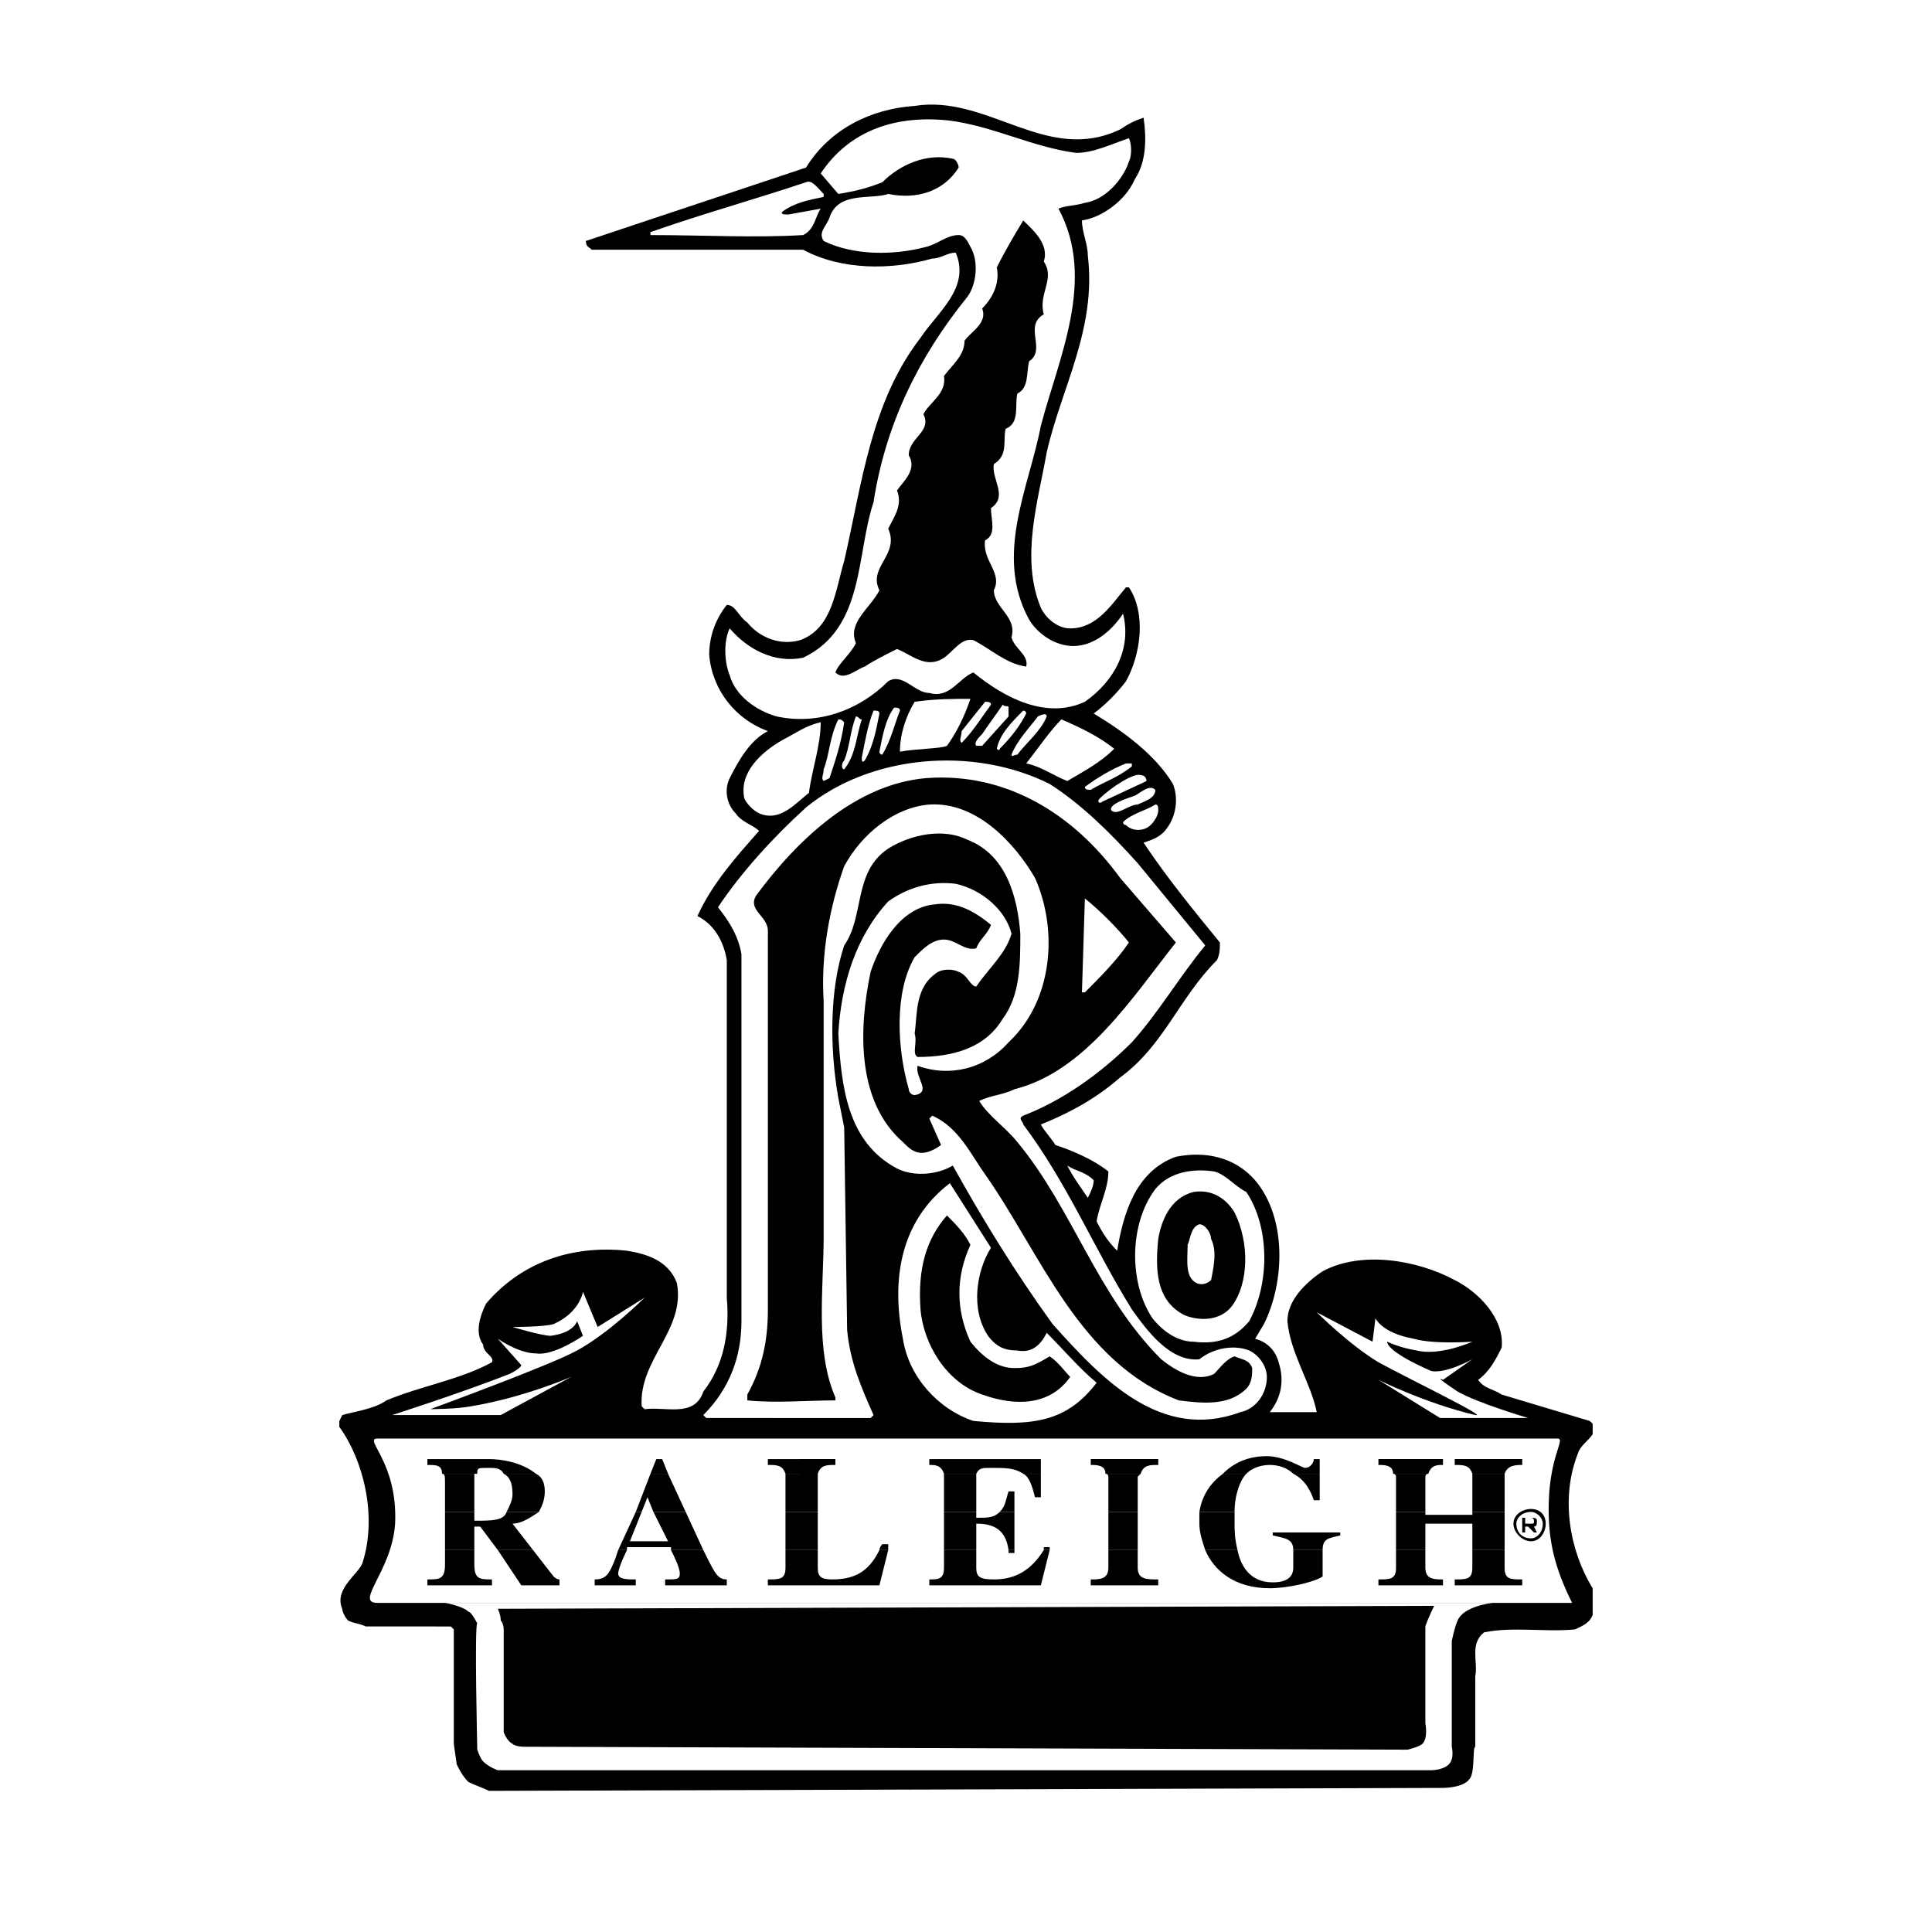 <?xml version="1.0" encoding="utf-8"?>
<!-- Generator: Adobe Illustrator 13.0.0, SVG Export Plug-In . SVG Version: 6.00 Build 14948)  -->
<!DOCTYPE svg PUBLIC "-//W3C//DTD SVG 1.0//EN" "http://www.w3.org/TR/2001/REC-SVG-20010904/DTD/svg10.dtd">
<svg version="1.0" id="Layer_1" xmlns="http://www.w3.org/2000/svg" xmlns:xlink="http://www.w3.org/1999/xlink" x="0px" y="0px"
	 width="192.756px" height="192.756px" viewBox="0 0 192.756 192.756" enable-background="new 0 0 192.756 192.756"
	 xml:space="preserve">
<g>
	<polygon fill-rule="evenodd" clip-rule="evenodd" fill="#FFFFFF" points="0,0 192.756,0 192.756,192.756 0,192.756 0,0 	"/>
	<path fill-rule="evenodd" clip-rule="evenodd" d="M111.753,12.911c0.878-0.586,1.464-0.878,2.343-1.171
		c0.293,2.05,0.293,4.393-0.879,6.15c-0.878,2.05-3.221,3.808-5.271,4.1c0,1.171,0.586,2.343,0.586,3.514
		c0.879,7.321-2.636,13.179-4.1,19.621c-0.879,4.979-2.636,10.543-0.586,15.521c0.586,1.171,1.758,2.05,2.929,2.05
		c2.636,0,4.1-2.342,5.564-4.1h0.292c1.758,2.636,1.172,6.736-0.292,9.372c-0.879,1.171-2.05,2.343-3.222,3.221
		c2.929,1.757,6.15,4.1,7.907,7.029c0.586,1.464,0.293,3.221-0.586,4.393c-0.586,0.878-1.464,1.171-2.343,1.464
		c2.343,3.514,4.979,6.735,7.614,9.957c0,0.586,0,1.171-0.293,1.757c-3.807,3.808-5.271,8.493-9.664,11.714
		c-2.343,2.051-4.979,3.514-7.907,4.686c0.293,0.586,0.879,1.172,1.464,2.051c1.758,0.586,3.808,1.463,5.272,2.635
		c0,1.758-0.879,3.223-1.172,4.979c0.586,1.172,1.172,2.051,2.05,2.93c0.586-3.516,1.757-7.908,5.857-9.373
		c2.928-0.584,5.856,0,7.906,2.344c3.222,3.807,2.929,10.25,0.879,14.35l-0.879,1.465c1.172,0.293,2.051,1.172,2.344,2.342
		c0.585,1.758,0.292,3.514-0.879,4.979h4.686c-0.586-2.928-2.636-5.857-2.929-9.078c0-2.049,1.758-3.807,3.515-4.979
		c3.807-2.049,9.371-1.172,13.178,0.879c2.343,1.172,4.979,3.807,4.686,6.736c-0.585,1.17-1.171,2.342-2.343,3.221
		c0.586,0.879,1.465,0.879,2.343,1.465c2.929,0.877,5.857,1.756,8.786,2.635c0.125,0.102,0.219,0.201,0.293,0.299v1.02
		c-0.391,0.613-1.291,1.205-1.465,1.902c-1.757,4.395-0.878,9.664,1.465,13.473v2.635c-0.293,0.879-1.172,1.172-1.758,1.465
		c-2.928,0.293-6.149-0.293-9.078,0.293c-1.464,1.17-0.586,2.928-0.878,4.393v7.029c-0.294,0,0,2.635-0.586,3.221
		c-0.586,0.879-2.636,0.879-2.636,0.879l-95.177,0.293c-0.585-0.293-1.464-0.586-2.05-0.879c-0.585-0.586-0.878-1.172-1.171-1.758
		l-0.293-2.049v-11.422l-0.292-0.293H36.49c-0.585-0.293-1.171-0.293-1.757-0.586c-0.293-0.293-0.586-0.879-0.586-1.172
		c-0.878-2.049,1.757-3.514,2.05-4.686c1.465-4.686,0-10.25-2.343-13.471v-0.562c0.078-0.184,0.187-0.396,0.293-0.609
		c0.878-0.293,3.222-0.586,4.393-1.463c3.514-1.465,7.321-2.051,10.542-3.809c0.293-0.586-0.878-0.879-0.878-1.756
		c-0.879-1.172-0.293-2.93,0.293-4.102c3.514-4.1,8.492-5.855,14.057-5.27c1.757,0.291,4.1,0.877,4.979,3.221
		c0.878,4.686-3.807,7.613-3.514,12.299l0.293,0.293c2.05-0.293,4.978,0.879,5.857-1.756c2.05-2.637,2.635-5.857,2.343-9.371V95.788
		c-0.293-1.757-1.171-3.515-2.928-4.393c1.464-3.222,3.807-5.857,6.15-8.493c-0.586-0.586-1.757-0.878-2.343-1.757
		c-0.878-0.878-1.171-2.343-0.586-3.514c0.879-1.757,2.05-3.807,3.807-4.686c-3.221-1.171-5.564-4.1-5.856-7.614
		c0-1.757,0.585-3.515,1.757-4.979c0.878,0,1.171,1.171,2.05,1.757c1.172,1.464,3.221,2.343,5.271,1.757
		c3.221-1.172,3.514-4.979,4.393-7.907c1.757-7.614,2.636-15.814,7.614-22.257c1.757-2.635,4.979-4.979,3.515-8.493
		c-0.879,0-1.465,0.586-2.344,0.586c-4.099,1.171-9.078,1.171-12.885-0.879H59.04c-0.293-0.293-0.585-0.293-0.585-0.878l0.878-0.293
		l21.085-7.029c2.343-3.807,6.442-5.856,10.835-6.149C98.574,9.397,104.432,16.425,111.753,12.911L111.753,12.911z"/>
	<path fill-rule="evenodd" clip-rule="evenodd" fill="#FFFFFF" d="M156.853,159.922H37.662c-2.343,0,1.464-3.221,1.757-7.906
		c0.292-6.15-3.222-8.492-1.757-8.492h117.726c0.879,0-0.879,1.758-0.879,7.027C154.509,153.773,155.095,156.408,156.853,159.922
		L156.853,159.922z"/>
	<path fill-rule="evenodd" clip-rule="evenodd" fill="#FFFFFF" d="M107.36,15.254c1.757,0,3.514-0.878,5.271-1.464
		c0.293,0.586,0.293,1.757,0,2.343c-0.585,1.757-2.342,3.807-4.393,4.1c-0.878,0.292-2.05,0.292-2.635,0.585
		c3.807,7.028,0,14.936-1.758,21.671c-1.171,6.15-4.686,12.886-1.171,19.328c0.878,1.464,2.635,2.636,4.393,2.636
		c2.05,0,3.807-1.464,4.979-3.222c0.878,3.514-0.879,6.736-3.808,8.786c-3.807,1.757-7.907-0.293-11.128-2.929
		c-1.464,0.586-2.343,2.636-4.393,2.05c-1.464,0-2.636-2.05-4.1-1.171c-2.929,2.928-7.029,4.393-11.128,3.514
		c-2.05-0.585-4.1-2.05-4.686-4.1c-0.585-1.464-0.585-3.514,0-4.686c1.757,2.05,4.393,3.515,7.322,2.929
		c6.15-2.929,5.271-10.25,7.028-15.521c1.171-7.614,4.393-14.35,9.371-20.5c0.878-1.171,1.171-3.514,0.293-4.979
		c-0.293-0.585-0.585-1.171-1.171-1.171c-1.171,0-2.05,0.878-3.221,1.171c-3.222,0.879-7.322,0.879-10.25-0.585
		c-0.586-0.878,0.293-1.464,0.586-2.342c0.878-2.636,4.1-1.757,5.857-2.344c2.928,0.586,5.564-0.292,7.028-2.636
		c0-0.292-0.292-0.878-0.585-0.878c-2.636-0.585-5.271,0.585-7.029,2.343c-1.464,0.586-2.636,0.879-4.393,1.171l-1.757-2.049
		c2.929-4.393,7.614-5.857,12.886-5.271C99.16,12.618,102.968,14.668,107.36,15.254L107.36,15.254z"/>
	<path fill-rule="evenodd" clip-rule="evenodd" fill="#FFFFFF" d="M82.175,19.353v0.293c-1.464,0.293-2.929,0.586-4.1,1.464
		c-0.293,0.292,0.292,0.292,0.585,0.292l3.221-0.585c-0.585,0.879-0.585,2.05-1.757,2.636c-4.979,0.292-9.957,0-15.229,0v-0.293
		c4.979-1.757,10.25-3.221,15.521-4.979C81.003,17.889,81.589,18.768,82.175,19.353L82.175,19.353z"/>
	<path fill-rule="evenodd" clip-rule="evenodd" d="M104.139,26.089c1.171,1.757-0.586,3.221,0,5.271
		c-2.05,1.171,0.293,3.515-1.464,4.686c-0.293,1.172,0,2.636-1.172,3.222c-0.293,1.171,0.293,2.928-1.172,3.514
		c-0.292,1.171,0.293,2.636-1.171,3.515c-0.293,1.464,1.464,3.221-0.293,4.393c0,1.171,0.586,2.635-0.585,3.221
		c-0.293,2.05,1.757,3.221,0.878,4.979c0,1.757,2.343,2.636,1.757,4.686c0.293,1.171,1.758,1.757,1.465,2.928
		c-2.051-0.292-3.515-1.757-5.271-2.635c-1.171-0.293-2.05,1.171-2.929,1.757c-1.757,1.171-3.221-0.292-4.686-0.878
		c-1.171,0.586-2.343,1.172-3.221,1.757c-0.879,0.293-2.05,1.465-2.929,0.586c0.293-0.878,1.464-1.757,2.05-2.928
		c-0.878-2.05,1.464-3.515,2.343-5.271c-1.172-2.343,2.05-3.514,0.878-6.15c0.585-1.172,1.464-2.343,0.878-3.807
		c0.585-0.878,2.05-2.05,1.171-3.514c0-1.757,2.342-2.343,1.464-4.1c0.585-1.171,2.343-2.05,2.05-3.807
		c0.879-1.171,2.05-2.05,2.05-3.514c0.585-0.879,2.342-1.757,1.757-3.222c1.171-1.171,1.757-2.635,1.464-4.1
		c0.878-1.757,1.757-3.221,2.636-4.686C102.968,22.868,104.725,24.332,104.139,26.089L104.139,26.089z"/>
	<path fill-rule="evenodd" clip-rule="evenodd" fill="#FFFFFF" d="M96.817,69.724c-0.585,1.757-1.464,3.514-2.343,4.686
		c-0.586,0.293-3.221,0.293-4.686,0.586c0-1.757,0.586-3.515,1.464-4.979C93.303,69.724,95.061,69.724,96.817,69.724L96.817,69.724z
		"/>
	<path fill-rule="evenodd" clip-rule="evenodd" fill="#FFFFFF" d="M98.867,70.31c-0.878,1.171-1.757,2.636-2.928,3.807
		c-0.293-0.292,0-0.585,0-1.171l2.343-2.929C98.574,70.017,98.867,70.017,98.867,70.31L98.867,70.31z"/>
	<path fill-rule="evenodd" clip-rule="evenodd" fill="#FFFFFF" d="M100.624,70.603v0.878l-2.635,2.929c-0.293,0-0.293,0-0.586,0
		c-0.292-0.293,0.293-0.878,0.586-1.171c0.585-0.878,1.464-2.05,2.05-2.928C100.331,70.603,100.624,70.31,100.624,70.603
		L100.624,70.603z"/>
	<path fill-rule="evenodd" clip-rule="evenodd" fill="#FFFFFF" d="M89.789,70.896c-0.586,1.464-0.878,2.929-1.757,4.393
		c-0.292,0-0.292-0.293-0.292-0.293c0.292-1.464,0.585-3.221,1.464-4.393C89.496,70.603,89.789,70.603,89.789,70.896L89.789,70.896z
		"/>
	<path fill-rule="evenodd" clip-rule="evenodd" fill="#FFFFFF" d="M102.382,71.188c-0.586,1.171-1.465,2.343-2.636,3.514
		c0,0.293-0.293,0-0.293,0c0.293-1.464,1.464-2.636,2.636-3.807C102.089,70.896,102.382,70.896,102.382,71.188L102.382,71.188z"/>
	<path fill-rule="evenodd" clip-rule="evenodd" fill="#FFFFFF" d="M87.739,71.188c-0.293,1.464-0.586,3.221-1.464,4.686
		c-0.293,0.293-0.293,0-0.293-0.293c0.293-1.464,0.585-3.221,1.171-4.686C87.446,70.896,87.739,70.896,87.739,71.188L87.739,71.188z
		"/>
	<path fill-rule="evenodd" clip-rule="evenodd" fill="#FFFFFF" d="M104.432,71.481c-0.586,1.465-2.05,2.636-2.929,3.808
		c-0.293,0-0.586,0.292-0.586,0c0.586-1.464,1.758-2.636,2.636-3.808C104.139,71.188,104.432,71.188,104.432,71.481L104.432,71.481z
		"/>
	<path fill-rule="evenodd" clip-rule="evenodd" fill="#FFFFFF" d="M85.982,71.774c-0.586,1.757-0.586,3.514-1.757,4.979
		c-0.292,0-0.292-0.586,0-0.879c0.586-1.464,0.586-2.928,1.171-4.393C85.689,71.481,85.689,71.774,85.982,71.774L85.982,71.774z"/>
	<path fill-rule="evenodd" clip-rule="evenodd" fill="#FFFFFF" d="M84.225,72.067c-0.292,2.05-0.878,3.807-1.464,5.564l-0.586,0.292
		c-0.293-0.292,0-0.585,0-1.171c0.586-1.464,0.586-3.222,1.464-4.979C83.932,71.774,83.932,71.774,84.225,72.067L84.225,72.067z"/>
	<path fill-rule="evenodd" clip-rule="evenodd" fill="#FFFFFF" d="M111.167,74.703c-1.464,1.464-3.222,2.343-4.686,3.221
		c-1.464-0.585-2.636-1.464-4.1-1.757c1.171-1.464,2.343-3.221,3.514-4.393C107.945,72.653,109.703,73.531,111.167,74.703
		L111.167,74.703z"/>
	<path fill-rule="evenodd" clip-rule="evenodd" fill="#FFFFFF" d="M81.882,72.067c0,2.343-0.878,4.686-1.171,7.029
		c-1.464,1.171-2.929,2.929-4.978,2.05c-0.586-0.293-1.172-0.878-1.465-1.464c-0.585-2.636,1.757-4.686,3.808-5.857
		C79.246,73.238,80.418,72.36,81.882,72.067L81.882,72.067z"/>
	<path fill-rule="evenodd" clip-rule="evenodd" fill="#FFFFFF" d="M113.51,86.124l6.735,8.2c-2.635,3.221-4.686,6.735-7.321,9.665
		c-3.221,3.221-7.028,5.857-10.835,7.32c-0.586,0.293,0,0.586,0,0.879c4.393,5.857,7.028,12.301,10.835,18.449
		c1.465,2.051,3.808,5.271,6.736,4.979c1.464-1.17,3.514-1.463,4.979-0.877c1.171,0.584,1.757,1.756,1.757,2.635
		c0,1.758-1.172,3.221-2.636,3.514c-7.907,2.93-13.764-3.221-18.742-8.785c-3.808-5.271-7.028-10.543-9.957-15.814
		c-1.464,0.879-3.807,1.172-5.564,0.293c-4.979-2.635-5.564-8.199-5.857-13.471c0.293-4.979,1.757-9.664,4.979-13.178
		c2.05-1.465,4.392-2.05,6.736-1.757c2.636,0.586,4.978,2.636,5.563,4.979c-0.586,2.05-2.343,3.514-3.514,5.271
		c-0.585,0-0.878-1.172-1.757-1.464c-0.585-0.293-1.464-0.293-2.05,0c-2.343,1.464-2.05,4.099-2.343,6.15
		c0.292,0.879-0.293,2.051,0.292,2.342c3.515,0,6.736-0.877,8.493-3.807c1.757-2.342,1.757-5.564,1.757-8.492
		c-0.293-3.807-1.465-7.907-5.271-9.372c-2.343-1.171-5.564-0.585-7.907,0.879c-3.515,2.343-2.343,6.736-4.393,9.664
		c-1.464,4.393-1.464,10.25-0.585,15.229l0.585,2.928l0.293,20.207c0.293,3.221,1.464,5.857,2.636,8.492l-0.293,0.293H70.461
		l-0.293-0.293c2.635-2.635,3.807-5.857,3.807-9.371V95.202c-0.293-1.757-1.172-3.221-2.343-4.685
		c2.343-3.515,5.564-7.029,8.786-9.958c6.442-5.271,16.692-6.15,24.307-2.342C107.945,80.267,110.874,83.195,113.51,86.124
		L113.51,86.124z"/>
	<path fill-rule="evenodd" clip-rule="evenodd" fill="#FFFFFF" d="M112.924,76.167v0.293c-1.464,1.171-2.635,1.464-4.1,2.342
		c-0.293,0-0.586,0-0.586-0.292c1.172-0.878,2.636-1.757,4.101-2.343C112.631,76.167,112.924,76.167,112.924,76.167L112.924,76.167z
		"/>
	<path fill-rule="evenodd" clip-rule="evenodd" fill="#FFFFFF" d="M114.389,77.924l-4.393,2.05c-0.293,0.293-0.586,0-0.293-0.292
		c1.171-1.171,3.514-2.636,4.1-2.343C114.389,77.338,114.389,77.924,114.389,77.924L114.389,77.924z"/>
	<path fill-rule="evenodd" clip-rule="evenodd" d="M111.753,87.588l5.564,6.442c-4.394,5.565-9.079,12.885-16.107,14.643
		c-1.171,0.586-2.343,0.586-3.514,1.172c0.878,1.463,2.635,2.635,3.807,4.1c5.564,6.736,7.907,15.229,14.35,21.67
		c1.465,1.172,3.515,2.344,5.271,1.465c0.586-0.586,1.172-1.465,2.05-1.758c0.586,0.293,1.465,0.293,1.758,1.172
		c0,0.586,0,1.465-0.586,2.051c-1.757,1.756-4.393,1.463-6.735,1.172c-9.957-3.809-13.765-14.645-19.328-22.551
		c-1.465-2.049-2.636-4.686-5.272-5.857l-0.292,0.293l1.171,2.637c-2.05,1.463-2.928,0.586-3.807-0.293
		c-4.686-4.1-4.393-11.422-3.221-16.986c0.879-2.636,2.929-6.442,6.443-6.736c2.05-0.292,3.807,0.586,5.564,2.05
		c-0.293,0.879-1.171,1.465-1.464,2.344c-1.171,0.292-2.049-0.879-3.221-0.879s-2.05,0.879-2.928,1.757
		c-2.05,3.515-1.757,9.079-0.586,13.179c0,0.293,0.293,0.586,0.586,0.586c1.756-0.293,0-1.758,0.292-2.93
		c3.222,1.172,6.736,0.293,9.078-2.342c4.394-4.1,4.979-11.129,2.636-16.4c-2.05-3.514-5.857-7.615-10.542-7.321
		c-3.514,0.292-6.735,2.928-8.493,6.149c-1.464,4.101-2.343,8.786-2.05,13.472v23.428c0,5.271-0.878,11.422,1.171,16.105v0.295
		c-2.928,0-5.857,0.291-8.786,0v-0.586c1.464-2.637,2.05-5.271,2.05-8.494V92.859c0-1.464-2.05-2.05-1.171-3.514
		c4.1-5.564,9.957-11.128,16.985-11.714C100.331,77.045,107.067,81.146,111.753,87.588L111.753,87.588z"/>
	<path fill-rule="evenodd" clip-rule="evenodd" fill="#FFFFFF" d="M115.268,78.802c0,0.879-1.172,1.171-1.758,1.465
		c-0.879,0-2.05,1.171-2.636,0.585c-0.292-0.585,1.465-1.171,2.343-1.464C113.803,79.096,114.682,78.217,115.268,78.802
		L115.268,78.802z"/>
	<path fill-rule="evenodd" clip-rule="evenodd" fill="#FFFFFF" d="M115.56,80.853c0,0.586-0.585,1.464-1.171,1.757
		s-1.465,0.293-2.05-0.293c0,0-0.293,0-0.293-0.292c0.878-0.879,2.343-1.172,3.222-1.757C115.56,80.267,115.56,80.56,115.56,80.853
		L115.56,80.853z"/>
	<path fill-rule="evenodd" clip-rule="evenodd" fill="#FFFFFF" d="M112.631,94.031c-1.171,1.757-2.928,3.514-4.393,4.979h-0.293
		l0.293-9.372l0,0C109.703,90.81,111.46,92.567,112.631,94.031L112.631,94.031z"/>
	<path fill-rule="evenodd" clip-rule="evenodd" fill="#FFFFFF" d="M109.117,117.752c0,0.586-0.293,1.172-0.586,1.758
		c-0.586-0.879-1.464-2.051-2.05-3.223C107.36,116.873,108.238,116.873,109.117,117.752L109.117,117.752z"/>
	<path fill-rule="evenodd" clip-rule="evenodd" fill="#FFFFFF" d="M124.346,118.924c2.343,3.514,2.343,9.078,0.293,12.885
		c-1.465,1.758-3.222,2.344-5.564,2.051c-1.464,0-2.929-0.879-4.1-2.344c-2.344-3.514-2.344-9.371,0.293-12.885
		c1.464-1.758,3.807-2.051,5.856-1.758C122.296,117.166,123.174,118.338,124.346,118.924L124.346,118.924z"/>
	<path fill-rule="evenodd" clip-rule="evenodd" fill="#FFFFFF" d="M98.867,124.488c-1.464,2.342-2.05,6.148-0.293,8.785
		c0.879,1.172,1.757,1.465,2.929,1.465c1.465,0.291,2.343-0.586,2.929-1.758c1.757,1.758,3.222,3.514,4.979,4.979
		c-2.929,3.807-6.15,4.393-12.3,3.807c-3.514-1.172-6.443-4.393-7.029-8.199c-1.171-5.857-0.292-11.715,4.686-15.521L98.867,124.488
		L98.867,124.488z"/>
	<path fill-rule="evenodd" clip-rule="evenodd" d="M123.174,120.973c1.465,2.93,1.465,7.029-0.292,9.371
		c-1.172,1.465-3.222,1.465-4.687,0.879c-2.928-1.463-2.928-4.686-2.636-7.613c0.293-1.758,1.172-4.1,3.515-4.686
		C120.831,118.631,122.296,119.51,123.174,120.973L123.174,120.973z"/>
	<path fill-rule="evenodd" clip-rule="evenodd" d="M96.817,124.195c-1.464,3.221-1.464,6.441,0,9.664
		c1.172,1.463,2.636,2.635,4.393,2.635c1.465,0,2.05-0.293,3.515-1.172c0.879,0.586,1.464,1.465,2.05,2.051
		c-2.05,2.928-5.564,2.928-8.785,1.758c-3.515-1.172-5.857-4.979-6.15-8.494c-0.293-4.1,0.586-7.027,2.636-9.371
		C95.354,122.145,96.232,123.023,96.817,124.195L96.817,124.195z"/>
	<path fill-rule="evenodd" clip-rule="evenodd" fill="#FFFFFF" d="M120.831,123.609c0.586,1.172,0.293,2.635,0,4.1
		c-0.293,0.293-0.878,0.586-1.464,0.293c-1.172-0.586-0.879-2.344-0.879-3.807c0.293-0.586,0.293-1.758,1.172-2.051
		C120.245,122.145,120.831,123.023,120.831,123.609L120.831,123.609z"/>
	<path fill-rule="evenodd" clip-rule="evenodd" d="M44.397,154.65v1.465c0,1.465-0.586,1.465-1.757,1.465v0.586h6.443v-0.586
		c-1.171,0-1.757,0-1.757-1.465v-1.465H44.397L44.397,154.65z M49.668,154.65l2.342,3.516h3.808v-0.586c0,0-0.293,0-0.586-0.293
		l-2.05-2.637H49.668L49.668,154.65z M61.675,154.65l-0.292,0.879c-0.586,1.465-0.879,2.051-2.05,2.051v0.586h4.1v-0.586
		c-0.879,0-1.757,0-1.757-0.586c0-0.293,0.293-1.172,0.878-2.344H61.675L61.675,154.65z M66.946,154.65
		c0.293,0.586,0.879,1.758,0.879,2.344s-0.293,0.586-1.464,0.586v0.586h6.15v-0.586c-0.878,0-1.171-0.586-2.05-2.344l-0.293-0.586
		H66.946L66.946,154.65z M78.368,154.65v1.758c0,1.172-0.586,1.172-1.757,1.172v0.586h11.129l0.878-3.516h-0.878
		c-0.879,1.758-2.05,2.93-4.686,2.93c-1.171,0-1.464-0.293-1.464-1.172v-1.758H78.368L78.368,154.65z M94.182,154.65v1.758
		c0,1.172-0.585,1.172-1.464,1.172v0.586h11.128l0.879-3.516h-0.586c-1.464,2.344-3.222,2.93-4.979,2.93
		c-1.464,0-1.757-0.293-1.757-1.172v-1.758H94.182L94.182,154.65z M100.624,154.65v0.293h0.586v-0.293H100.624L100.624,154.65z
		 M110.582,154.65v1.758c0,1.172-0.879,1.172-1.758,1.172v0.586h6.735v-0.586c-1.171,0-2.05,0-2.05-1.172v-1.758H110.582
		L110.582,154.65z M120.245,154.65c0.879,2.051,2.929,3.809,6.443,3.809c1.757,0,4.393-0.586,5.271-1.172v-2.344v-0.293h-2.929
		v1.758c0,0.879-0.586,1.465-2.05,1.465c-2.343,0-3.222-1.758-3.515-3.223H120.245L120.245,154.65z M139.281,154.65v1.758
		c0,1.172-0.586,1.172-1.757,1.172v0.586h6.442v-0.586c-0.879,0-1.758,0-1.758-1.172v-1.758H139.281L139.281,154.65z
		 M146.895,154.65v1.758c0,1.172-0.585,1.172-1.757,1.172v0.586h6.736v-0.586c-1.172,0-1.758,0-1.758-1.172v-1.758H146.895
		L146.895,154.65z"/>
	<path fill-rule="evenodd" clip-rule="evenodd" d="M44.397,150.844v3.807h2.928v-2.342h0.586l1.757,2.342h3.514l-2.049-2.635
		c0.878,0,1.757-0.586,2.636-1.172h-3.222c-0.293,0.879-1.464,0.879-3.222,0.879v-0.879H44.397L44.397,150.844z M63.433,150.844
		l-1.757,3.807h0.878c0,0,0,0,0-0.291h4.393c0,0.291,0,0.291,0,0.291h3.222l-1.757-3.807h-3.221l1.464,2.93h-3.807l1.171-2.93
		H63.433L63.433,150.844z M78.368,154.65h3.221v-3.807h-3.221V154.65L78.368,154.65z M94.182,150.844v3.807h3.221v-2.635
		c1.757,0,2.928,0.586,3.221,2.635h0.586v-3.807h-1.464c-0.586,0.586-1.172,0.586-2.343,0.586v-0.586H94.182L94.182,150.844z
		 M110.582,154.65h2.928v-3.807h-2.928V154.65L110.582,154.65z M119.66,150.844c0,0.293,0,0.879,0,1.172
		c0,0.879,0.293,1.758,0.585,2.635h3.222c-0.293-1.17-0.293-2.049-0.293-2.635s0-0.879,0-1.172H119.66L119.66,150.844z
		 M139.281,150.844v3.807h2.928v-2.635h4.686v2.635h3.222v-3.807h-3.222v0.293h-4.686v-0.293H139.281L139.281,150.844z
		 M88.618,154.65v-0.584h-0.586c0,0-0.292,0.293-0.292,0.584H88.618L88.618,154.65z M104.725,154.65v-0.291h-0.586v0.291H104.725
		L104.725,154.65z M131.96,154.65c0-1.17,0.585-1.17,1.757-1.463v-0.293h-6.735v0.293c1.171,0.293,2.05,0.293,2.05,1.463l0,0H131.96
		L131.96,154.65z"/>
	<path fill-rule="evenodd" clip-rule="evenodd" d="M44.104,147.037c0.293,0,0.293,0.293,0.293,0.879v2.928h2.928v-3.807
		c0.293,0,0.293,0,0.293,0H44.104L44.104,147.037z M50.254,147.037c0.586,0.293,0.879,0.879,0.879,2.051
		c0,0.586-0.293,1.17-0.586,1.756h3.222c0.292-0.586,0.585-1.17,0.585-2.049s-0.293-1.465-0.878-1.758H50.254L50.254,147.037z
		 M64.896,147.037l-1.464,3.807h0.585l0.585-1.463l0.586,1.463h3.221l-1.757-3.807H64.896L64.896,147.037z M78.368,147.037v0.293
		v3.514h3.221v-2.928c0-0.586,0-0.879,0-0.879H78.368L78.368,147.037z M94.182,147.037v0.293v3.514h3.221v-3.514
		c0-0.293,0-0.293,0-0.293H94.182L94.182,147.037z M102.089,147.037c0.586,0.293,0.879,1.172,1.171,2.344h0.586v-2.344H102.089
		L102.089,147.037z M110.289,147.037c0.293,0,0.293,0.293,0.293,0.293v3.514h2.928v-3.514l0.293-0.293H110.289L110.289,147.037z
		 M122.003,147.037c-1.172,0.879-2.05,2.051-2.343,3.807h3.514c0-1.756,0.586-3.221,1.172-3.807H122.003L122.003,147.037z
		 M129.031,147.037c1.172,0.586,1.757,1.758,2.05,2.637h0.586v-2.637H129.031L129.031,147.037z M138.988,147.037
		c0.293,0,0.293,0.293,0.293,0.293v3.514h2.928v-3.514c0,0,0-0.293,0.294-0.293H138.988L138.988,147.037z M146.895,147.037v0.293
		v3.514h3.222v-3.514v-0.293H146.895L146.895,147.037z M101.21,150.844v-2.049h-0.586c-0.293,0.879-0.293,1.463-0.878,2.049H101.21
		L101.21,150.844z"/>
	<path fill-rule="evenodd" clip-rule="evenodd" d="M47.618,147.037c0-0.586,0-0.586,1.171-0.586c0.586,0,1.171,0,1.464,0.586h3.222
		c-1.465-1.172-3.515-1.465-4.686-1.465h-6.15v0.586c0.879,0,1.464,0,1.464,0.879H47.618L47.618,147.037z M66.654,147.037
		l-0.586-1.465h-0.586l-0.585,1.465H66.654L66.654,147.037z M81.589,147.037c0.293-0.879,0.879-0.879,1.757-0.879v-0.586H76.61
		v0.586c0.879,0,1.465,0,1.757,0.879H81.589L81.589,147.037z M97.403,147.037c0.293-0.586,0.586-0.586,1.464-0.586
		c1.464,0,2.343,0,3.222,0.586h1.757v-1.465H92.717v0.586c0.586,0,1.171,0,1.464,0.879H97.403L97.403,147.037z M113.803,147.037
		c0.293-0.879,0.879-0.879,1.757-0.879v-0.586h-6.735v0.586c0.586,0,1.465,0,1.465,0.879H113.803L113.803,147.037z M124.346,147.037
		c0.586-0.586,1.464-0.879,2.343-0.879s1.757,0.293,2.343,0.879h2.636v-1.465h-0.586c0,0.293-0.293,0.879-0.878,0.879
		c-0.294,0-2.051-1.17-3.808-1.17s-3.222,0.584-4.393,1.756H124.346L124.346,147.037z M142.503,147.037
		c0.292-0.879,0.878-0.879,1.464-0.879v-0.586h-6.442v0.586c0.585,0,1.464,0,1.464,0.879H142.503L142.503,147.037z M150.116,147.037
		c0.293-0.879,1.172-0.879,1.758-0.879v-0.586h-6.736v0.586c0.879,0,1.465,0,1.757,0.879H150.116L150.116,147.037z"/>
	<path fill-rule="evenodd" clip-rule="evenodd" fill="#FFFFFF" d="M152.459,141.473c0,0-4.979-1.465-7.028-2.635
		c-2.636-1.758-1.464-1.172-1.464-1.172l2.928-2.051c0,0-2.635,1.465-4.1,1.172c-4.686-2.049-4.393-2.928-4.393-2.928
		s1.172,0.586,2.929,0.879c2.343,0.584,5.563-0.879,5.563-0.879s-3.807,0.293-5.856-0.293c-3.222-0.586-3.808-2.051-3.808-2.051
		l-0.292,2.344l-5.564-2.93c0,0,3.222,3.223,6.15,4.979c2.635,1.465,11.128,5.564,9.664,5.271c-4.979-1.172-9.664-3.514-9.664-3.514
		l6.149,3.807H152.459L152.459,141.473z"/>
	<path fill-rule="evenodd" clip-rule="evenodd" fill="#FFFFFF" d="M39.126,141.18c0,0,6.442-2.049,11.714-4.1
		c1.171-0.586,1.171-0.879,1.171-0.879l-2.342-2.635c0,0,2.05,1.463,3.807,1.463c1.757,0.293,4.686-1.756,4.686-1.756l-0.586-1.465
		c0,0-0.292,1.172-2.636,1.465c-0.878,0-3.807-0.879-3.807-0.879s3.221,0,4.1-0.293c2.636-1.172,2.929-3.221,2.929-3.221
		l1.464,3.514l4.686-2.928c0,0-3.515,3.514-6.736,5.271c-2.636,1.463-14.643,5.855-14.643,5.855s2.636,0,4.1-0.293
		c5.271-0.879,9.957-2.928,9.957-2.928l-7.028,3.807H39.126L39.126,141.18z"/>
	<path fill-rule="evenodd" clip-rule="evenodd" d="M153.338,152.895L153.338,152.895L153.338,152.895l-0.293-0.586
		c0.293,0,0.293-0.293,0.293-0.586s-0.293-0.293-0.586-0.293h-0.878l0,0l0,0v1.465l0,0l0,0h0.293l0,0l0,0v-0.586h0.292l0.586,0.586
		l0,0l0,0H153.338L153.338,152.895z M152.752,151.43c0.293,0,0.293,0.293,0.293,0.293c0,0.293,0,0.293-0.293,0.293h-0.585v-0.586
		H152.752L152.752,151.43z M152.752,150.551c-0.878,0-1.757,0.586-1.757,1.465s0.879,1.758,1.757,1.758
		c0.879,0,1.465-0.879,1.465-1.758S153.631,150.551,152.752,150.551L152.752,150.551z M152.752,150.844
		c0.586,0,1.172,0.586,1.172,1.172c0,0.879-0.586,1.465-1.172,1.465c-0.878,0-1.464-0.586-1.464-1.465
		C151.288,151.43,151.874,150.844,152.752,150.844L152.752,150.844z"/>
	<path fill-rule="evenodd" clip-rule="evenodd" fill="#FFFFFF" d="M44.397,159.922c0,0,1.757,0.293,2.343,0.879
		c0.293,0,0.878,1.172,0.878,1.172c-0.293,0,0,12.592,0,12.592s0.293,0.879,0.586,1.172c0.585,0.586,1.464,0.879,1.464,0.879h93.126
		c0,0,1.172,0,1.758-0.586c0.585-0.586,0.292-1.756,0.292-1.756V163.73c0,0,0.293-1.465,0.586-2.051
		c0.586-1.465,3.515-1.758,3.515-1.758H44.397L44.397,159.922z"/>
	<path fill-rule="evenodd" clip-rule="evenodd" d="M49.668,160.508c0,0,0.292,0.586,0.292,1.172
		c0.293,0.293,0.293,0.879,0.293,0.879v10.25c0,0,0.293,0.879,0.879,1.172c0.292,0.293,1.171,0.293,1.171,0.293l88.148,0.291
		c0,0,1.172-0.291,1.465-0.584c0.586-0.586,0.292-2.051,0.292-2.051s0-7.322,0-7.613c0,0.291,0-1.172,0-2.051
		c0.294-0.879,0.879-2.051,0.879-2.051L49.668,160.508L49.668,160.508z"/>
</g>
</svg>
